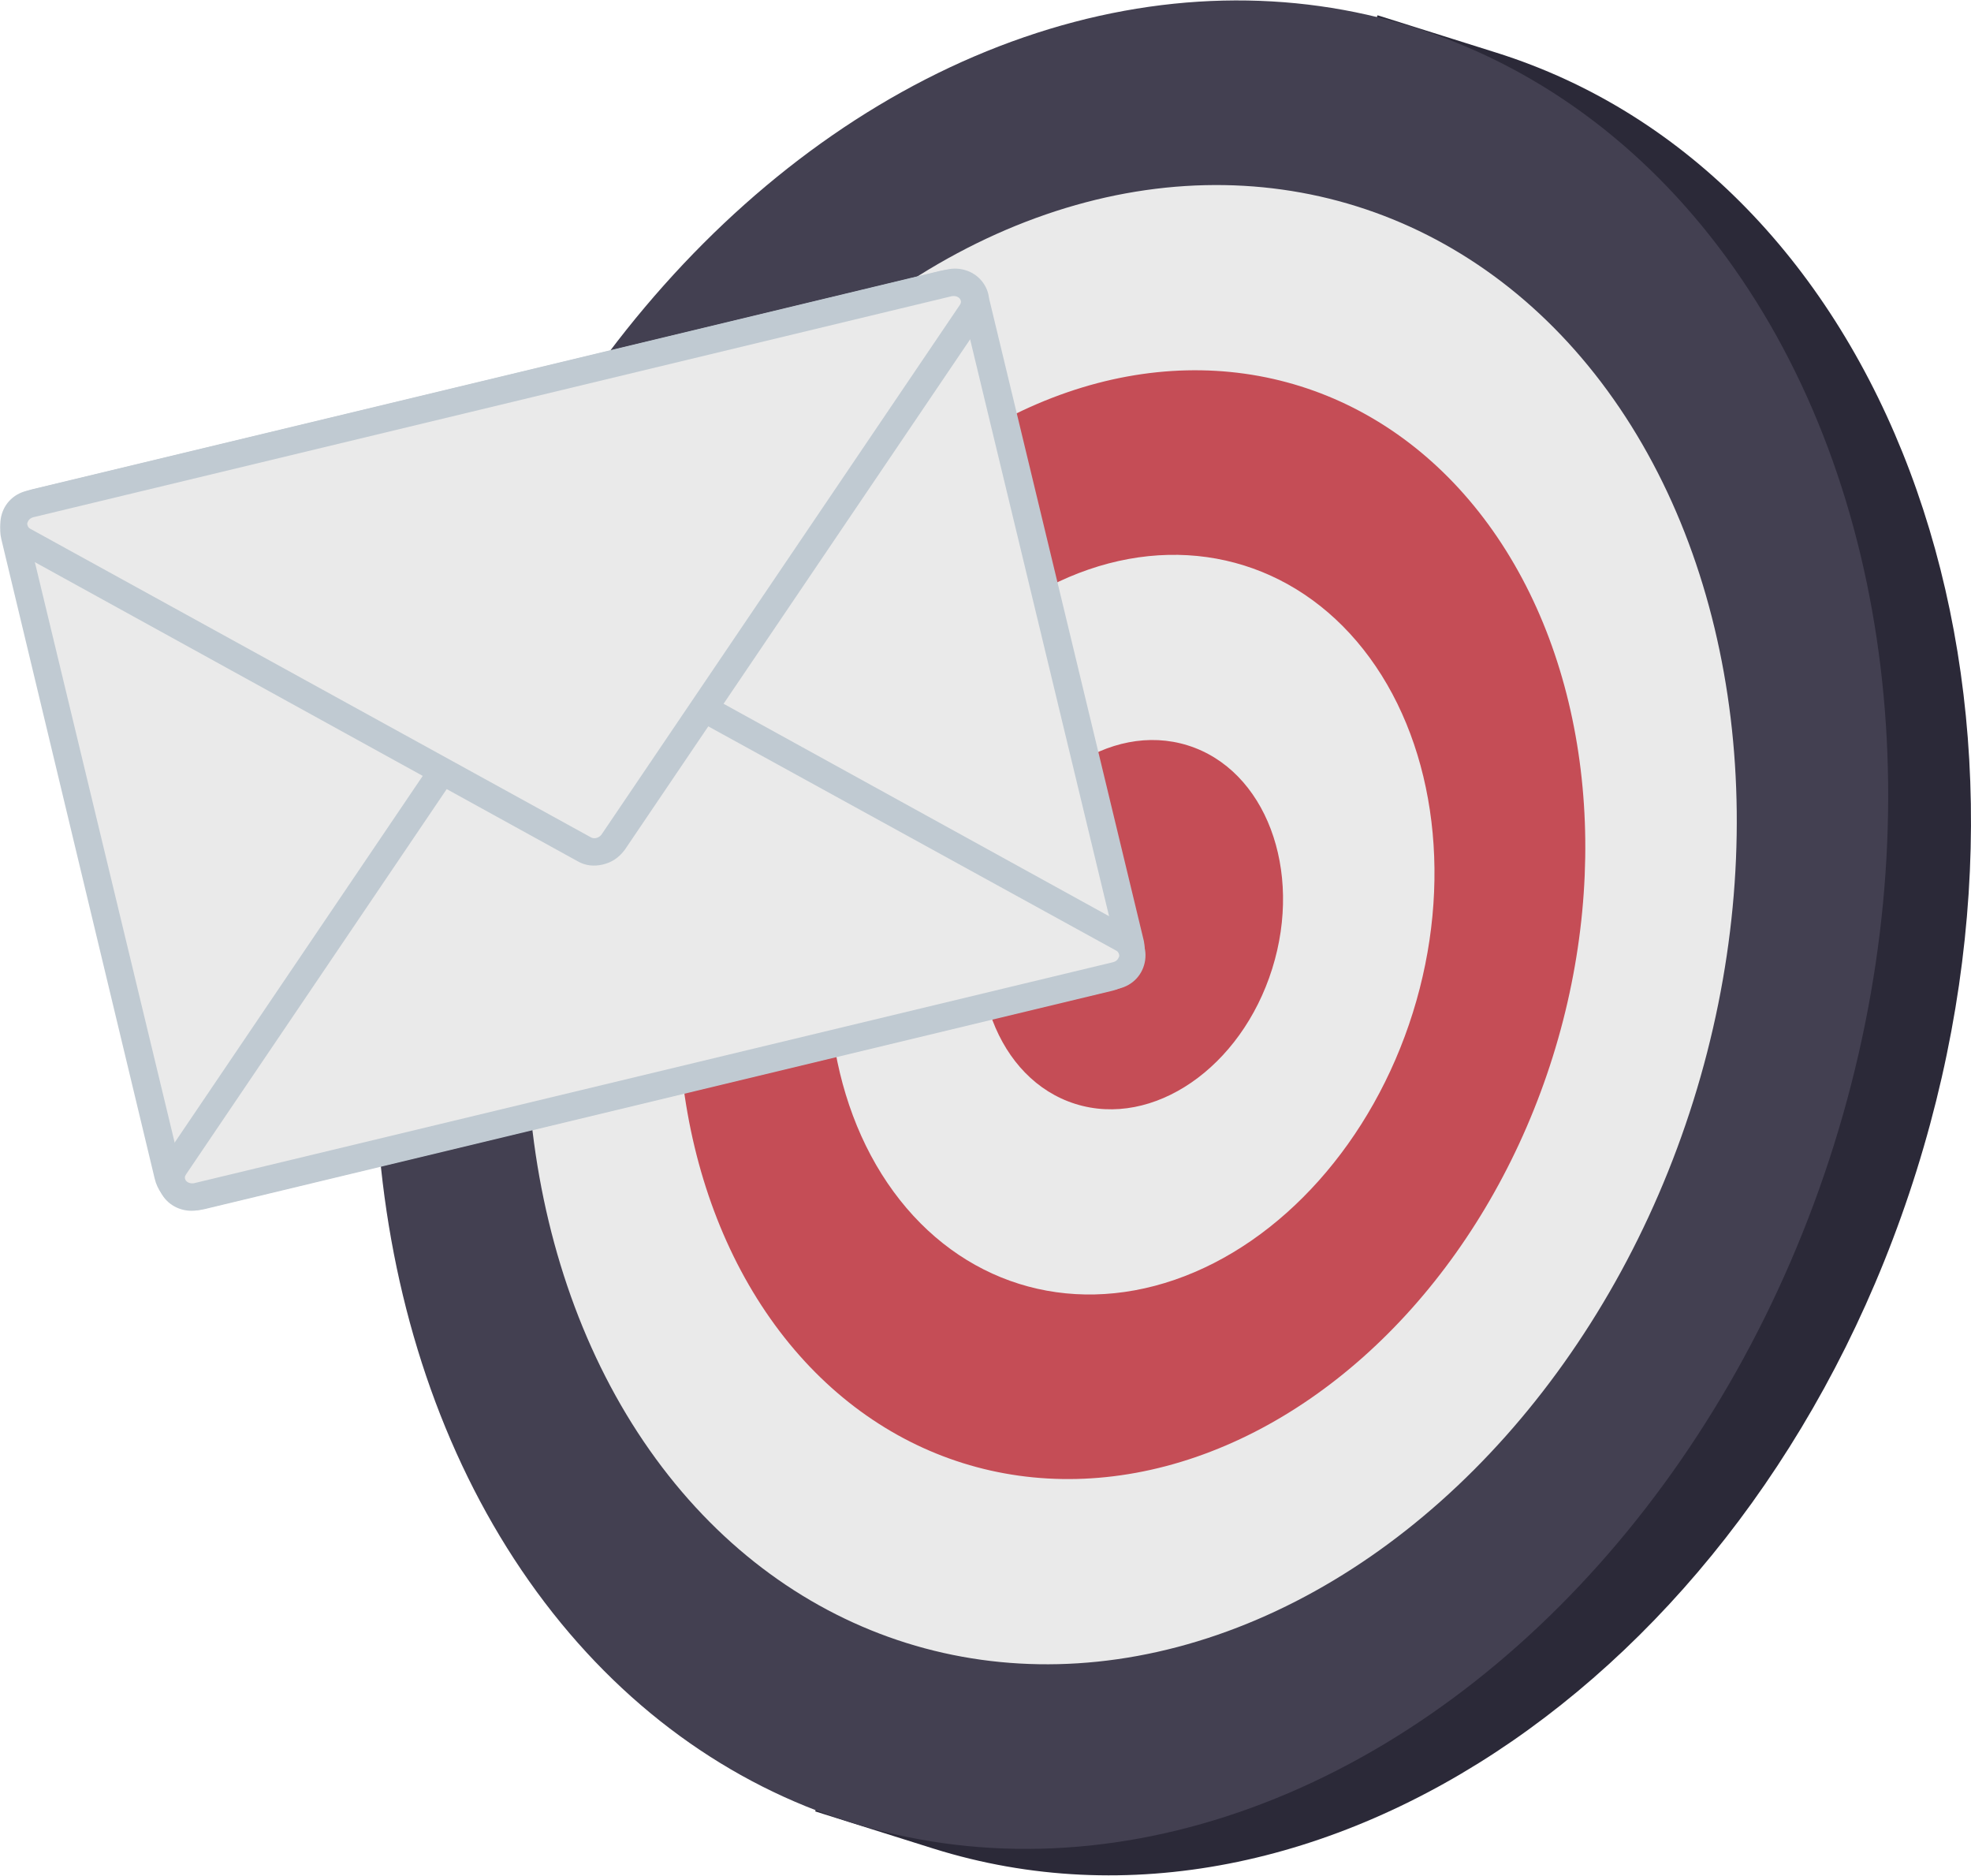<svg xmlns="http://www.w3.org/2000/svg" xmlns:xlink="http://www.w3.org/1999/xlink" version="1.1" id="Layer_1" x="0px" y="0px" viewBox="0 0 296.9 282.5" xml:space="preserve" enable-background="new 0 0 296.9 282.5">
  <style type="text/css">
    
	.st0{fill:#2B2938;}
	.st1{fill:#434051;}
	.st2{fill:#EAEAEA;}
	.st3{fill:#C54D56;}
	.st4{fill:#C0CAD2;}

  </style>
  <g>
    <path class="st0" d="M837.5 175.6h-23.8v2c-66.9 11.3-117.9 69.6-117.9 139.7s51 128.4 117.9 139.7v2h23.8c78.3 0 141.7-63.5 141.7-141.7S915.8 175.6 837.5 175.6z"/>
    <circle class="st1" cx="820.9" cy="317.3" r="141.7"/>
    <circle class="st2" cx="820.9" cy="317.3" r="113.4"/>
    <circle class="st3" cx="820.9" cy="317.3" r="85"/>
    <circle class="st2" cx="820.9" cy="317.3" r="56.7"/>
    <circle class="st3" cx="820.9" cy="317.3" r="28.3"/>
  </g>
  <g>
    <g>
      <path class="st0" d="M225.3 7.9l-17.8-5.6 -0.6 1.9C153.5-0.6 98 43 77.1 110s-0.3 134.5 46.3 160.9l-0.6 1.9 17.8 5.6C199 296.7 265.3 251 288.7 176.3S283.7 26.2 225.3 7.9z"/>
      <ellipse transform="matrix(0.954 0.299 -0.299 0.954 49.452 -44.615)" class="st1" cx="170.5" cy="139.3" rx="110.9" ry="141.7"/>
      <ellipse transform="matrix(0.954 0.299 -0.299 0.954 49.452 -44.615)" class="st2" cx="170.5" cy="139.3" rx="88.7" ry="113.4"/>
      <ellipse transform="matrix(0.954 0.299 -0.299 0.954 49.452 -44.615)" class="st3" cx="170.5" cy="139.3" rx="66.5" ry="85"/>
      <ellipse transform="matrix(0.954 0.299 -0.299 0.954 49.452 -44.615)" class="st2" cx="170.5" cy="139.3" rx="44.4" ry="56.7"/>
      <ellipse transform="matrix(0.954 0.299 -0.299 0.954 49.452 -44.615)" class="st3" cx="170.5" cy="139.3" rx="22.2" ry="28.3"/>
    </g>
    <g>
      <g>
        <g>
          <path class="st2" d="M169.7 140.4c0.8 3.2-1.2 6.5-4.4 7.2l-133.2 32c-3.2 0.8-6.5-1.2-7.2-4.4L2.6 82.6c-0.8-3.2 1.2-6.5 4.4-7.2l133.2-32c3.2-0.8 6.5 1.2 7.2 4.4L169.7 140.4z"/>
        </g>
        <path class="st4" d="M167.6 149.2L30.8 182.1c-3.3 0.8-6.7-1.2-7.5-4.6L0.2 81.2c-0.8-3.3 1.3-6.7 4.6-7.5l136.8-32.9c3.3-0.8 6.7 1.3 7.5 4.6l23.2 96.3C173 145 170.9 148.4 167.6 149.2zM5.7 77.8c-1.1 0.3-1.8 1.4-1.5 2.5l23.2 96.3c0.3 1.1 1.4 1.8 2.5 1.5l136.8-32.9c1.1-0.3 1.8-1.4 1.5-2.5L145 46.4c-0.3-1.1-1.4-1.8-2.5-1.5L5.7 77.8z"/>
      </g>
      <g>
        <g>
          <path class="st2" d="M26.3 175.8l54-79.8c0.9-1.4 2.8-1.8 4.3-1l84.4 46.5c2.4 1.3 1.8 4.8-0.9 5.5L29.6 180.2C26.8 180.9 24.7 178.1 26.3 175.8z"/>
        </g>
        <path class="st4" d="M168.5 148.9L30.1 182.2c-2.1 0.5-4.3-0.3-5.5-2 -1.2-1.7-1.2-3.8 0-5.6l0 0 54-79.8c1.5-2.2 4.6-3 7-1.7l84.4 46.5c1.8 1 2.8 2.9 2.5 5C172.2 146.7 170.7 148.4 168.5 148.9zM28 176.9c-0.2 0.3-0.2 0.6 0 0.9 0.1 0.1 0.4 0.5 1.2 0.4l138.5-33.3c0.7-0.2 0.8-0.7 0.9-0.9 0-0.3-0.1-0.6-0.4-0.8L83.6 96.7c-0.5-0.3-1.2-0.1-1.6 0.4L28 176.9z"/>
      </g>
      <g>
        <g>
          <path class="st2" d="M146.3 47.1l-54 79.8c-0.9 1.4-2.8 1.8-4.3 1L3.6 81.4c-2.4-1.3-1.8-4.8 0.9-5.5L143 42.6C145.7 42 147.8 44.8 146.3 47.1z"/>
        </g>
        <path class="st4" d="M90.8 130.2c-1.3 0.3-2.6 0.2-3.8-0.5L2.6 83.2c-1.8-1-2.8-2.9-2.5-5 0.3-2.1 1.8-3.8 4-4.3l138.5-33.3c2.1-0.5 4.3 0.3 5.5 2 1.2 1.7 1.2 3.8 0 5.6l-54 79.8C93.2 129.2 92.1 129.9 90.8 130.2zM5 77.9c-0.7 0.2-0.8 0.7-0.9 0.9 0 0.3 0.1 0.6 0.4 0.8L89 126.1c0.5 0.3 1.2 0.1 1.6-0.4l54-79.8c0.2-0.3 0.2-0.6 0-0.9 -0.1-0.1-0.4-0.5-1.2-0.4L5 77.9z"/>
      </g>
    </g>
  </g>
</svg>
